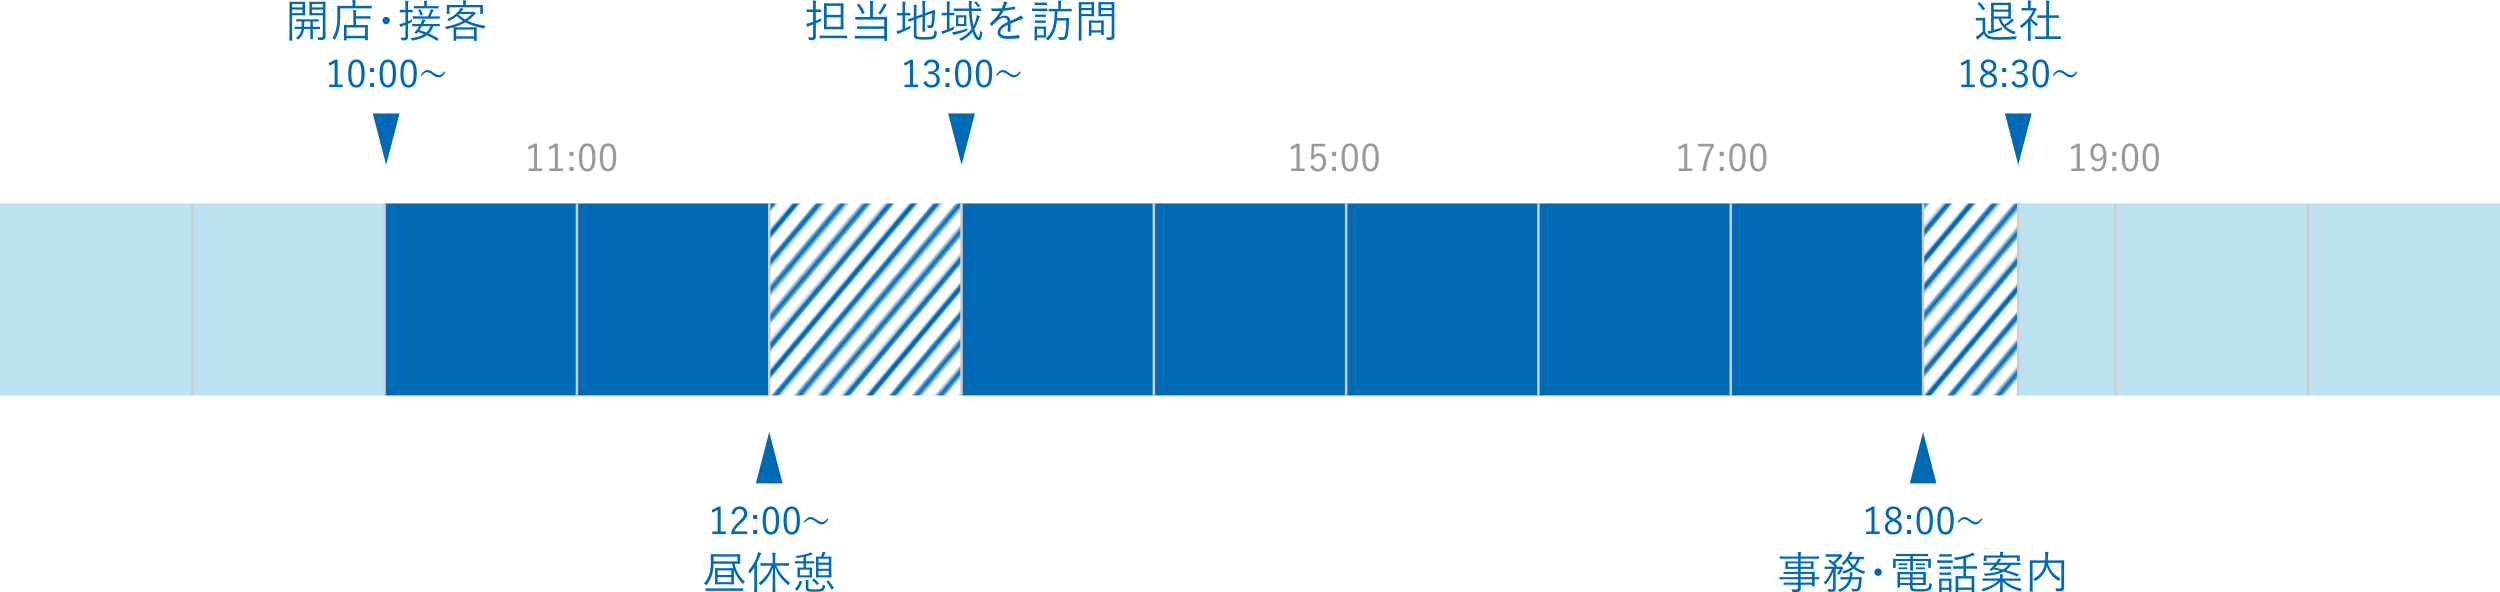 <?xml version="1.0" encoding="UTF-8"?>
<svg id="_イヤー_2" data-name="レイヤー 2" xmlns="http://www.w3.org/2000/svg" xmlns:xlink="http://www.w3.org/1999/xlink" viewBox="0 0 1000 237">
  <defs>
    <style>
      .cls-1 {
        stroke: #0069b6;
        stroke-width: 2.16px;
      }

      .cls-1, .cls-2, .cls-3 {
        fill: none;
      }

      .cls-4 {
        fill: #0069b6;
      }

      .cls-5 {
        fill: url(#_0_lpi_30__2);
      }

      .cls-6 {
        fill: #999;
      }

      .cls-7 {
        fill: #bbe2f1;
      }

      .cls-3 {
        stroke: #ccc;
        stroke-miterlimit: 10;
        stroke-width: 1px;
      }
    </style>
    <pattern id="_0_lpi_30__2" data-name="10 lpi 30% 2" x="0" y="0" width="72" height="72" patternTransform="translate(8826.25 -5818.65) rotate(-49.96) skewX(.08)" patternUnits="userSpaceOnUse" viewBox="0 0 72 72">
      <g>
        <rect class="cls-2" width="72" height="72"/>
        <g>
          <line class="cls-1" x1="71.75" y1="68.4" x2="144.25" y2="68.4"/>
          <line class="cls-1" x1="71.75" y1="54" x2="144.25" y2="54"/>
          <line class="cls-1" x1="71.75" y1="39.6" x2="144.25" y2="39.6"/>
          <line class="cls-1" x1="71.75" y1="25.2" x2="144.25" y2="25.2"/>
          <line class="cls-1" x1="71.75" y1="10.8" x2="144.25" y2="10.8"/>
          <line class="cls-1" x1="71.75" y1="61.2" x2="144.25" y2="61.2"/>
          <line class="cls-1" x1="71.75" y1="46.8" x2="144.25" y2="46.8"/>
          <line class="cls-1" x1="71.75" y1="32.4" x2="144.25" y2="32.4"/>
          <line class="cls-1" x1="71.75" y1="18" x2="144.25" y2="18"/>
          <line class="cls-1" x1="71.75" y1="3.6" x2="144.25" y2="3.6"/>
        </g>
        <g>
          <line class="cls-1" x1="-.25" y1="68.4" x2="72.25" y2="68.4"/>
          <line class="cls-1" x1="-.25" y1="54" x2="72.25" y2="54"/>
          <line class="cls-1" x1="-.25" y1="39.6" x2="72.25" y2="39.6"/>
          <line class="cls-1" x1="-.25" y1="25.2" x2="72.25" y2="25.2"/>
          <line class="cls-1" x1="-.25" y1="10.8" x2="72.25" y2="10.8"/>
          <line class="cls-1" x1="-.25" y1="61.2" x2="72.25" y2="61.2"/>
          <line class="cls-1" x1="-.25" y1="46.8" x2="72.25" y2="46.8"/>
          <line class="cls-1" x1="-.25" y1="32.4" x2="72.25" y2="32.4"/>
          <line class="cls-1" x1="-.25" y1="18" x2="72.25" y2="18"/>
          <line class="cls-1" x1="-.25" y1="3.6" x2="72.25" y2="3.6"/>
        </g>
        <g>
          <line class="cls-1" x1="-72.25" y1="68.4" x2=".25" y2="68.4"/>
          <line class="cls-1" x1="-72.25" y1="54" x2=".25" y2="54"/>
          <line class="cls-1" x1="-72.25" y1="39.6" x2=".25" y2="39.6"/>
          <line class="cls-1" x1="-72.25" y1="25.2" x2=".25" y2="25.2"/>
          <line class="cls-1" x1="-72.25" y1="10.8" x2=".25" y2="10.8"/>
          <line class="cls-1" x1="-72.25" y1="61.2" x2=".25" y2="61.2"/>
          <line class="cls-1" x1="-72.25" y1="46.8" x2=".25" y2="46.8"/>
          <line class="cls-1" x1="-72.25" y1="32.4" x2=".25" y2="32.4"/>
          <line class="cls-1" x1="-72.25" y1="18" x2=".25" y2="18"/>
          <line class="cls-1" x1="-72.25" y1="3.6" x2=".25" y2="3.6"/>
        </g>
      </g>
    </pattern>
  </defs>
  <g id="_キスト" data-name="テキスト">
    <g>
      <rect class="cls-4" x="153.85" y="81.38" width="76.92" height="76.81"/>
      <rect class="cls-7" x="0" y="81.38" width="76.92" height="76.81"/>
      <rect class="cls-7" x="76.92" y="81.38" width="76.92" height="76.81"/>
      <rect class="cls-5" x="769.23" y="81.38" width="38.46" height="76.81"/>
      <rect class="cls-7" x="807.69" y="81.38" width="38.46" height="76.81"/>
      <rect class="cls-4" x="230.77" y="81.38" width="76.92" height="76.81"/>
      <rect class="cls-5" x="307.69" y="81.38" width="76.92" height="76.81"/>
      <rect class="cls-4" x="384.62" y="81.38" width="76.92" height="76.81"/>
      <rect class="cls-4" x="461.54" y="81.38" width="76.92" height="76.81"/>
      <rect class="cls-4" x="538.46" y="81.38" width="76.92" height="76.81"/>
      <rect class="cls-4" x="615.38" y="81.38" width="76.92" height="76.81"/>
      <rect class="cls-4" x="692.31" y="81.38" width="76.92" height="76.81"/>
      <rect class="cls-7" x="846.15" y="81.38" width="76.92" height="76.81"/>
      <rect class="cls-7" x="923.08" y="81.38" width="76.92" height="76.81"/>
      <line class="cls-3" x1="76.92" y1="81.38" x2="76.92" y2="158.2"/>
      <line class="cls-3" x1="153.85" y1="81.38" x2="153.85" y2="158.2"/>
      <line class="cls-3" x1="230.77" y1="81.38" x2="230.77" y2="158.2"/>
      <line class="cls-3" x1="307.69" y1="81.38" x2="307.69" y2="158.2"/>
      <line class="cls-3" x1="384.62" y1="81.38" x2="384.62" y2="158.2"/>
      <line class="cls-3" x1="461.54" y1="81.38" x2="461.54" y2="158.2"/>
      <line class="cls-3" x1="538.46" y1="81.38" x2="538.46" y2="158.2"/>
      <line class="cls-3" x1="615.38" y1="81.38" x2="615.38" y2="158.2"/>
      <line class="cls-3" x1="692.31" y1="81.38" x2="692.31" y2="158.2"/>
      <line class="cls-3" x1="769.23" y1="81.38" x2="769.23" y2="158.2"/>
      <line class="cls-3" x1="846.15" y1="81.38" x2="846.15" y2="158.2"/>
      <line class="cls-3" x1="807.3" y1="81.38" x2="807.3" y2="158.2"/>
      <line class="cls-3" x1="923.08" y1="81.38" x2="923.08" y2="158.2"/>
      <g>
        <path class="cls-6" d="M214.81,67.39h2.04v1h-5.41v-1h2.17v-8.66c-.57,.39-1.32,.76-2.16,1.08l-.21-1.09c.91-.3,1.78-.76,2.55-1.29h1.02v9.96Z"/>
        <path class="cls-6" d="M223.13,67.39h2.04v1h-5.41v-1h2.17v-8.66c-.57,.39-1.32,.76-2.16,1.08l-.21-1.09c.91-.3,1.78-.76,2.55-1.29h1.02v9.96Z"/>
        <path class="cls-6" d="M229.42,62.37h-1.63v-1.63h1.63v1.63Zm0,6.02h-1.63v-1.63h1.63v1.63Z"/>
        <path class="cls-6" d="M238.18,62.91c0,3.97-1.17,5.68-3.3,5.68s-3.28-1.68-3.28-5.65,1.21-5.59,3.31-5.59,3.27,1.6,3.27,5.56Zm-5.31,.02c0,3.36,.66,4.63,2.01,4.63s2.02-1.27,2.02-4.63-.65-4.54-1.99-4.54-2.04,1.17-2.04,4.54Z"/>
        <path class="cls-6" d="M246.5,62.91c0,3.97-1.17,5.68-3.3,5.68s-3.28-1.68-3.28-5.65,1.21-5.59,3.31-5.59,3.27,1.6,3.27,5.56Zm-5.31,.02c0,3.36,.66,4.63,2.01,4.63s2.02-1.27,2.02-4.63-.65-4.54-1.99-4.54-2.04,1.17-2.04,4.54Z"/>
      </g>
      <g>
        <path class="cls-6" d="M519.82,67.39h2.04v1h-5.41v-1h2.17v-8.66c-.57,.39-1.32,.76-2.16,1.08l-.21-1.09c.91-.3,1.78-.76,2.55-1.29h1.02v9.96Z"/>
        <path class="cls-6" d="M530.07,58.57h-4.39l-.12,2.59c-.02,.39-.06,.87-.09,1.24,.4-.64,1.17-1.08,2.02-1.08,1.68,0,2.98,1.39,2.98,3.52,0,2.35-1.44,3.74-3.28,3.74-1.54,0-2.64-.7-3.12-2.13l1.21-.45c.28,1.06,.93,1.56,1.89,1.56,1.22,0,2.01-.99,2.01-2.68s-.73-2.55-1.9-2.55c-.84,0-1.55,.51-1.84,1.41l-1.02-.15,.25-6.07h5.4v1.03Z"/>
        <path class="cls-6" d="M534.43,62.37h-1.63v-1.63h1.63v1.63Zm0,6.02h-1.63v-1.63h1.63v1.63Z"/>
        <path class="cls-6" d="M543.19,62.91c0,3.97-1.17,5.68-3.3,5.68s-3.28-1.68-3.28-5.65,1.21-5.59,3.31-5.59,3.27,1.6,3.27,5.56Zm-5.31,.02c0,3.36,.66,4.63,2.01,4.63s2.02-1.27,2.02-4.63-.65-4.54-1.99-4.54-2.04,1.17-2.04,4.54Z"/>
        <path class="cls-6" d="M551.51,62.91c0,3.97-1.17,5.68-3.3,5.68s-3.28-1.68-3.28-5.65,1.21-5.59,3.31-5.59,3.27,1.6,3.27,5.56Zm-5.31,.02c0,3.36,.66,4.63,2.01,4.63s2.02-1.27,2.02-4.63-.65-4.54-1.99-4.54-2.04,1.17-2.04,4.54Z"/>
      </g>
      <g>
        <path class="cls-6" d="M674.9,67.39h2.04v1h-5.41v-1h2.17v-8.66c-.57,.39-1.32,.76-2.16,1.08l-.21-1.09c.91-.3,1.78-.76,2.55-1.29h1.02v9.96Z"/>
        <path class="cls-6" d="M685.57,58.46c-1.89,3.04-2.85,5.98-3.16,9.93h-1.38c.36-3.92,1.47-6.81,3.3-9.81h-5.14v-1.05h6.39v.93Z"/>
        <path class="cls-6" d="M689.51,62.37h-1.63v-1.63h1.63v1.63Zm0,6.02h-1.63v-1.63h1.63v1.63Z"/>
        <path class="cls-6" d="M698.27,62.91c0,3.97-1.17,5.68-3.3,5.68s-3.28-1.68-3.28-5.65,1.21-5.59,3.31-5.59,3.27,1.6,3.27,5.56Zm-5.31,.02c0,3.36,.66,4.63,2.01,4.63s2.02-1.27,2.02-4.63-.65-4.54-1.99-4.54-2.04,1.17-2.04,4.54Z"/>
        <path class="cls-6" d="M706.59,62.91c0,3.97-1.17,5.68-3.3,5.68s-3.28-1.68-3.28-5.65,1.21-5.59,3.31-5.59,3.27,1.6,3.27,5.56Zm-5.31,.02c0,3.36,.66,4.63,2.01,4.63s2.02-1.27,2.02-4.63-.65-4.54-1.99-4.54-2.04,1.17-2.04,4.54Z"/>
      </g>
      <g>
        <path class="cls-6" d="M831.91,67.39h2.04v1h-5.41v-1h2.17v-8.66c-.57,.39-1.32,.76-2.16,1.08l-.21-1.09c.91-.3,1.78-.76,2.55-1.29h1.02v9.96Z"/>
        <path class="cls-6" d="M837.62,66.55c.3,.7,.76,1.03,1.39,1.03,1.45,0,2.31-1.2,2.4-4.57-.55,1.02-1.38,1.51-2.4,1.51-1.62,0-2.88-1.35-2.88-3.45,0-2.26,1.29-3.73,3.1-3.73,2.02,0,3.36,1.57,3.36,5.11,0,4.33-1.32,6.13-3.58,6.13-1.26,0-2.13-.48-2.59-1.48l1.2-.55Zm1.66-8.19c-1.18,0-1.89,1.03-1.89,2.71,0,1.53,.76,2.44,1.83,2.44,.9,0,1.59-.51,2.13-1.62-.03-2.28-.73-3.53-2.07-3.53Z"/>
        <path class="cls-6" d="M846.53,62.37h-1.63v-1.63h1.63v1.63Zm0,6.02h-1.63v-1.63h1.63v1.63Z"/>
        <path class="cls-6" d="M855.28,62.91c0,3.97-1.17,5.68-3.3,5.68s-3.28-1.68-3.28-5.65,1.21-5.59,3.31-5.59,3.27,1.6,3.27,5.56Zm-5.31,.02c0,3.36,.66,4.63,2.01,4.63s2.02-1.27,2.02-4.63-.65-4.54-1.99-4.54-2.04,1.17-2.04,4.54Z"/>
        <path class="cls-6" d="M863.6,62.91c0,3.97-1.17,5.68-3.3,5.68s-3.28-1.68-3.28-5.65,1.21-5.59,3.31-5.59,3.27,1.6,3.27,5.56Zm-5.31,.02c0,3.36,.66,4.63,2.01,4.63s2.02-1.27,2.02-4.63-.65-4.54-1.99-4.54-2.04,1.17-2.04,4.54Z"/>
      </g>
      <g>
        <path class="cls-4" d="M135.04,33.84h2.04v1h-5.41v-1h2.17v-8.66c-.57,.39-1.32,.76-2.16,1.08l-.21-1.09c.91-.3,1.78-.76,2.55-1.29h1.02v9.96Z"/>
        <path class="cls-4" d="M145.85,29.36c0,3.97-1.17,5.68-3.3,5.68s-3.28-1.68-3.28-5.65,1.21-5.59,3.31-5.59,3.27,1.6,3.27,5.56Zm-5.31,.02c0,3.36,.66,4.63,2.01,4.63s2.02-1.27,2.02-4.63-.65-4.54-1.99-4.54-2.04,1.17-2.04,4.54Z"/>
        <path class="cls-4" d="M149.65,28.82h-1.63v-1.63h1.63v1.63Zm0,6.02h-1.63v-1.63h1.63v1.63Z"/>
        <path class="cls-4" d="M158.41,29.36c0,3.97-1.17,5.68-3.3,5.68s-3.28-1.68-3.28-5.65,1.21-5.59,3.31-5.59,3.27,1.6,3.27,5.56Zm-5.31,.02c0,3.36,.66,4.63,2.01,4.63s2.02-1.27,2.02-4.63-.65-4.54-1.99-4.54-2.04,1.17-2.04,4.54Z"/>
        <path class="cls-4" d="M166.73,29.36c0,3.97-1.17,5.68-3.3,5.68s-3.28-1.68-3.28-5.65,1.21-5.59,3.31-5.59,3.27,1.6,3.27,5.56Zm-5.31,.02c0,3.36,.66,4.63,2.01,4.63s2.02-1.27,2.02-4.63-.65-4.54-1.99-4.54-2.04,1.17-2.04,4.54Z"/>
        <path class="cls-4" d="M168.32,29.97c.9-1.32,1.69-1.96,2.64-1.96,.69,0,1.29,.27,2.26,.94,1.15,.82,1.73,1.11,2.37,1.11,.69,0,1.33-.36,2.17-1.53l.36,.42c-.88,1.39-1.71,2.02-2.66,2.02-.65,0-1.27-.25-2.26-.97-1.11-.82-1.7-1.11-2.37-1.11s-1.26,.36-2.15,1.48l-.36-.4Z"/>
      </g>
      <polygon class="cls-4" points="154.46 65.98 149.1 45.39 159.81 45.39 154.46 65.98"/>
      <g>
        <path class="cls-4" d="M122.01,4.35c0,1.11,.04,1.56,.04,1.65,0,.13-.02,.14-.14,.14-.09,0-.54-.04-1.8-.04h-3.26v6.27c0,2.57,.04,3.63,.04,3.74,0,.13-.02,.14-.14,.14h-.85c-.13,0-.14-.02-.14-.14,0-.11,.04-1.17,.04-3.74V4.6c0-2.57-.04-3.67-.04-3.77,0-.13,.02-.14,.14-.14,.11,0,.7,.04,2.03,.04h2.18c1.26,0,1.71-.04,1.8-.04,.13,0,.14,.02,.14,.14,0,.11-.04,.56-.04,1.65v1.87Zm-1.03-2.75h-4.14v1.37h4.14V1.6Zm0,2.23h-4.14v1.42h4.14v-1.42Zm7,7.67c0,.13-.02,.14-.14,.14-.09,0-.68-.04-2.45-.04h-.25v1.92c0,1.33,.04,1.87,.04,1.98,0,.13-.02,.14-.14,.14h-.79c-.13,0-.14-.02-.14-.14,0-.11,.04-.65,.04-1.98v-1.92h-2.56c-.13,.93-.25,1.4-.54,2.05-.34,.75-.88,1.46-1.6,2.03-.11,.09-.18,.14-.23,.14-.07,0-.14-.07-.29-.22-.2-.2-.41-.34-.63-.43,.77-.45,1.4-1.06,1.8-1.87,.27-.54,.43-1.11,.47-1.71h-.11c-1.76,0-2.34,.04-2.45,.04-.13,0-.14-.02-.14-.14v-.66c0-.13,.02-.14,.14-.14,.11,0,.68,.04,2.45,.04h.18c.02-.56,.05-1.26,.05-2.14-1.44,0-1.96,.04-2.02,.04-.14,0-.16-.02-.16-.14v-.66c0-.13,.02-.14,.16-.14,.07,0,.63,.04,2.32,.04h4c1.69,0,2.25-.04,2.34-.04,.11,0,.13,.02,.13,.14v.66c0,.13-.02,.14-.13,.14-.09,0-.63-.04-2.18-.04v2.14h.25c1.76,0,2.36-.04,2.45-.04,.13,0,.14,.02,.14,.14v.66Zm-3.85-2.91h-2.43c0,.84-.02,1.55-.05,2.14h2.48v-2.14Zm6.06,3.11c0,.99,.05,1.92,.05,2.61,0,.79-.13,1.1-.47,1.37-.34,.29-.74,.36-2.18,.36-.34,0-.32,0-.41-.34s-.18-.56-.32-.79c.47,.05,.88,.07,1.31,.07,.79,0,.95-.14,.95-.86V6.11h-3.29c-1.4,0-1.85,.04-1.94,.04-.14,0-.16-.02-.16-.14,0-.09,.04-.43,.04-1.55V2.37c0-1.1-.04-1.44-.04-1.55,0-.13,.02-.14,.16-.14,.09,0,.54,.04,1.94,.04h2.3c1.39,0,1.85-.04,1.94-.04,.13,0,.14,.02,.14,.14,0,.11-.04,.83-.04,2.57V11.7Zm-1.06-10.1h-4.34v1.37h4.34V1.6Zm0,2.23h-4.34v1.42h4.34v-1.42Z"/>
        <path class="cls-4" d="M148.72,3.23c0,.13-.02,.14-.13,.14s-.7-.04-2.52-.04h-10.01v2.59c0,1.94-.05,3.72-.38,5.39-.31,1.6-.81,2.97-1.64,4.44-.09,.14-.13,.23-.18,.23-.04,0-.11-.07-.23-.2-.23-.23-.52-.43-.72-.52,.88-1.38,1.37-2.7,1.71-4.38,.29-1.53,.34-3.27,.34-5.1,0-2.28-.04-3.22-.04-3.32,0-.13,.02-.14,.14-.14,.09,0,.76,.04,2.56,.04h3.4v-.9c0-.56-.02-1.02-.11-1.46,.43,0,.83,.04,1.19,.09,.14,.02,.22,.07,.22,.14,0,.13-.04,.22-.11,.34-.07,.14-.09,.43-.09,.86v.92h3.94c1.82,0,2.41-.04,2.52-.04s.13,.02,.13,.14v.77Zm-.59,4.12c0,.13-.02,.14-.14,.14-.09,0-.58-.04-2.11-.04h-3.49v2.57h2.18c1.75,0,2.34-.04,2.45-.04,.13,0,.14,.02,.14,.14,0,.09-.04,.5-.04,1.55v1.42c0,2.35,.04,2.75,.04,2.84,0,.13-.02,.14-.14,.14h-.83c-.13,0-.14-.02-.14-.14v-.63h-7.41v.74c0,.13-.02,.13-.13,.13h-.81c-.13,0-.14,0-.14-.13,0-.11,.04-.49,.04-2.88v-1.26c0-1.28-.04-1.67-.04-1.78,0-.13,.02-.14,.14-.14,.11,0,.7,.04,2.43,.04h1.21v-3.94c0-.84-.02-1.58-.11-2.08,.41,.02,.72,.04,1.15,.11,.13,.02,.22,.07,.22,.14,0,.14-.05,.22-.11,.36-.07,.18-.09,.72-.09,1.44v.43h3.49c1.53,0,2.02-.04,2.11-.04,.13,0,.14,.02,.14,.14v.75Zm-2.09,3.63h-7.41v3.36h7.41v-3.36Z"/>
        <path class="cls-4" d="M155.95,8.21c0,.81-.67,1.49-1.49,1.49s-1.49-.68-1.49-1.49,.68-1.49,1.49-1.49,1.49,.66,1.49,1.49Z"/>
        <path class="cls-4" d="M165.07,4.8c0,.13-.02,.14-.14,.14-.09,0-.43-.04-1.6-.04h-.13v3.61c.52-.23,1.1-.5,1.64-.77-.04,.2-.05,.47-.05,.77,0,.27-.02,.29-.25,.4l-1.33,.63v2.17c0,1.17,.02,2.03,.02,2.71,0,.86-.13,1.17-.49,1.44-.34,.23-.63,.32-1.78,.31q-.38,.02-.47-.34c-.07-.31-.2-.59-.32-.79,.41,.05,.7,.07,1.35,.07,.52,0,.65-.2,.65-.83v-4.3l-1.01,.4c-.4,.14-.59,.27-.68,.34-.07,.05-.14,.11-.23,.11-.07,0-.14-.04-.18-.14-.13-.32-.22-.65-.31-1.02,.47-.07,.94-.2,1.6-.43l.81-.31V4.91h-.5c-1.17,0-1.51,.04-1.62,.04s-.13-.02-.13-.14v-.75c0-.13,.02-.14,.13-.14s.45,.04,1.62,.04h.5v-1.47c0-1.08-.02-1.6-.13-2.19,.43,.02,.81,.05,1.15,.13,.13,.02,.22,.07,.22,.14,0,.13-.05,.22-.11,.34-.09,.2-.09,.52-.09,1.56v1.49h.13c1.17,0,1.51-.04,1.6-.04,.13,0,.14,.02,.14,.14v.75Zm10.85,5.55c0,.13-.02,.14-.14,.14-.09,0-.7-.04-2.45-.04-.45,1.22-1.06,2.17-1.82,2.95,1.33,.58,2.59,1.22,3.82,1.96q.13,.07-.02,.29l-.32,.47c-.16,.23-.2,.25-.32,.16-1.28-.88-2.57-1.58-3.94-2.17-1.51,1.15-3.44,1.71-5.58,2.07-.09,.02-.14,.02-.2,.02-.16,0-.22-.07-.32-.32-.09-.22-.25-.45-.45-.59,2.45-.29,4.19-.84,5.45-1.64-.76-.29-1.55-.58-2.39-.84l-.38,.49c-.13,.16-.23,.22-.5,.11l-.34-.14c-.31-.13-.32-.16-.18-.31,.34-.38,.85-.97,1.15-1.42,.2-.29,.47-.66,.7-1.06h-.16c-1.8,0-2.41,.04-2.5,.04-.13,0-.14-.02-.14-.14v-.68c0-.13,.02-.14,.14-.14,.09,0,.7,.04,2.5,.04h.68c.14-.23,.25-.47,.36-.7,.14-.34,.31-.7,.4-1.24,.47,.11,.77,.2,1.06,.31,.11,.04,.16,.11,.16,.22s-.07,.18-.18,.27c-.11,.09-.23,.25-.43,.66l-.25,.49h3.94c1.82,0,2.43-.04,2.52-.04,.13,0,.14,0,.14,.14v.68Zm0-3c0,.11-.02,.13-.14,.13-.09,0-.7-.02-2.5-.02h-5.58c-1.8,0-2.41,.02-2.48,.02-.13,0-.14-.02-.14-.13v-.7c0-.13,.02-.14,.14-.14,.07,0,.68,.04,2.48,.04h3.46c.4-.75,.68-1.4,.95-2.12,.07-.22,.13-.47,.14-.75,.41,.07,.68,.13,1.01,.22,.13,.04,.22,.09,.22,.18,0,.11-.07,.16-.14,.22-.09,.07-.18,.22-.23,.38-.29,.66-.56,1.2-.92,1.89h1.1c1.8,0,2.41-.04,2.5-.04,.13,0,.14,.02,.14,.14v.7Zm-.47-4.12c0,.13-.02,.14-.14,.14-.09,0-.68-.04-2.43-.04h-4.73c-1.75,0-2.34,.04-2.45,.04-.13,0-.14-.02-.14-.14v-.68c0-.13,.02-.14,.14-.14,.11,0,.7,.04,2.45,.04h1.53v-.68c0-.7-.02-1.08-.11-1.51,.43,.02,.81,.05,1.13,.09,.13,.02,.22,.07,.22,.14,0,.09-.04,.18-.09,.29-.07,.14-.11,.41-.11,1.04v.63h2.16c1.75,0,2.34-.04,2.43-.04,.13,0,.14,.02,.14,.14v.68Zm-7.54,.52c.2-.05,.23-.05,.29,.05,.38,.59,.63,1.19,.86,1.91,.04,.13,.04,.18-.16,.25l-.47,.16c-.22,.07-.27,.04-.31-.13-.22-.74-.47-1.31-.81-1.89-.05-.11-.07-.14,.13-.22l.47-.14Zm.88,6.7c-.31,.52-.61,1.01-.99,1.58,.92,.29,1.82,.61,2.7,.95,.79-.7,1.33-1.55,1.71-2.53h-3.42Z"/>
        <path class="cls-4" d="M188.86,4.76c.23,0,.36-.04,.43-.07s.11-.05,.16-.05c.11,0,.22,.07,.5,.36,.23,.25,.31,.38,.31,.49s-.05,.2-.18,.25c-.14,.05-.29,.16-.54,.41-.85,.86-1.64,1.56-2.48,2.17,1.98,.95,4.37,1.6,7.2,2.05-.22,.23-.34,.47-.47,.77q-.13,.31-.47,.23c-2.92-.61-5.25-1.38-7.2-2.43-1.24,.77-2.68,1.38-4.52,1.94,.18,.02,.79,.04,2.32,.04h4.25c1.69,0,2.29-.04,2.39-.04,.13,0,.14,.02,.14,.13s-.04,.5-.04,1.38v1.51c0,1.76,.04,2.23,.04,2.32,0,.11-.02,.13-.14,.13h-.81c-.13,0-.14-.02-.14-.13v-.75h-7.11v.72c0,.11-.02,.13-.14,.13h-.81c-.13,0-.14-.02-.14-.13,0-.09,.04-.56,.04-2.28v-1.35c0-1.04-.04-1.44-.04-1.55v-.05c-.76,.23-1.58,.45-2.5,.66q-.36,.09-.5-.22c-.13-.27-.29-.52-.45-.66,3.04-.59,5.31-1.29,7.22-2.35-.9-.56-1.69-1.2-2.43-1.94-.76,.65-1.67,1.28-2.84,1.9-.14,.07-.22,.13-.29,.13s-.11-.07-.2-.2c-.16-.25-.36-.43-.54-.54,2.48-1.17,3.85-2.37,4.91-3.76,.14-.2,.34-.52,.47-.83,.36,.09,.63,.18,.94,.31,.11,.05,.16,.09,.16,.18s-.09,.16-.18,.23c-.13,.09-.23,.22-.38,.4-.13,.16-.25,.32-.4,.49h4.46Zm4.3-1.17c0,1.53,.04,1.76,.04,1.85,0,.13-.02,.14-.14,.14h-.81c-.13,0-.14-.02-.14-.14V2.93h-12.33v2.52c0,.13-.02,.14-.14,.14h-.81c-.13,0-.14-.02-.14-.14,0-.11,.04-.32,.04-1.85v-.56c0-.58-.04-.83-.04-.93,0-.13,.02-.14,.14-.14,.09,0,.72,.04,2.48,.04h3.96v-.7c0-.43-.02-.79-.13-1.22,.4,.02,.83,.05,1.19,.09,.14,.02,.22,.07,.22,.14,0,.13-.05,.22-.11,.34-.05,.16-.09,.36-.09,.7v.65h4.23c1.78,0,2.39-.04,2.48-.04,.13,0,.14,.02,.14,.14,0,.09-.04,.36-.04,.81v.68Zm-3.55,8.25h-7.11v2.7h7.11v-2.7Zm-5.99-6.22l-.22,.23c.79,.75,1.69,1.4,2.7,1.96,.92-.61,1.76-1.33,2.59-2.19h-5.07Z"/>
      </g>
      <g>
        <path class="cls-4" d="M288.27,212.62h2.04v1h-5.41v-1h2.17v-8.66c-.57,.39-1.32,.76-2.16,1.08l-.21-1.09c.91-.3,1.78-.76,2.55-1.29h1.02v9.96Z"/>
        <path class="cls-4" d="M292.6,205.5c.32-1.9,1.57-2.91,3.25-2.91,1.78,0,3.04,1.05,3.04,2.83,0,1.2-.45,2.1-2.27,3.68-1.62,1.42-2.38,2.4-2.88,3.49h5.16v1.03h-6.4v-.93c.61-1.45,1.57-2.74,3.21-4.25,1.55-1.44,1.89-2.07,1.89-3.03,0-1.11-.72-1.8-1.77-1.8s-1.81,.72-2.01,2.16l-1.23-.28Z"/>
        <path class="cls-4" d="M302.89,207.61h-1.63v-1.63h1.63v1.63Zm0,6.02h-1.63v-1.63h1.63v1.63Z"/>
        <path class="cls-4" d="M311.65,208.15c0,3.97-1.17,5.68-3.3,5.68s-3.28-1.68-3.28-5.65,1.21-5.59,3.31-5.59,3.27,1.6,3.27,5.56Zm-5.31,.02c0,3.36,.66,4.63,2.01,4.63s2.02-1.27,2.02-4.63-.65-4.54-1.99-4.54-2.04,1.17-2.04,4.54Z"/>
        <path class="cls-4" d="M319.97,208.15c0,3.97-1.17,5.68-3.3,5.68s-3.28-1.68-3.28-5.65,1.21-5.59,3.31-5.59,3.27,1.6,3.27,5.56Zm-5.31,.02c0,3.36,.66,4.63,2.01,4.63s2.02-1.27,2.02-4.63-.65-4.54-1.99-4.54-2.04,1.17-2.04,4.54Z"/>
        <path class="cls-4" d="M321.55,208.76c.9-1.32,1.69-1.96,2.64-1.96,.69,0,1.29,.27,2.26,.94,1.15,.82,1.73,1.11,2.37,1.11,.69,0,1.33-.36,2.17-1.53l.36,.42c-.88,1.39-1.71,2.02-2.66,2.02-.65,0-1.27-.25-2.26-.97-1.11-.82-1.7-1.11-2.37-1.11s-1.26,.36-2.15,1.48l-.36-.4Z"/>
      </g>
      <polygon class="cls-4" points="307.69 172.78 313.04 193.36 302.34 193.36 307.69 172.78"/>
      <g>
        <path class="cls-4" d="M365.2,33.84h2.04v1h-5.41v-1h2.17v-8.66c-.57,.39-1.32,.76-2.16,1.08l-.21-1.09c.91-.3,1.78-.76,2.55-1.29h1.02v9.96Z"/>
        <path class="cls-4" d="M369.51,25.99c.48-1.42,1.65-2.19,3.13-2.19,1.79,0,3.06,1.09,3.06,2.67,0,1.32-.78,2.25-2.07,2.5v.13c1.44,.3,2.31,1.32,2.31,2.76,0,1.92-1.33,3.18-3.28,3.18-1.68,0-2.77-.66-3.34-2.17l1.2-.45c.4,1.15,1.06,1.6,2.14,1.6,1.2,0,1.99-.82,1.99-2.14,0-1.41-.79-2.23-2.46-2.23h-.84v-1.06h.75c1.54,0,2.32-.76,2.32-2.01,0-1.12-.76-1.75-1.8-1.75-.88,0-1.65,.51-1.92,1.57l-1.2-.4Z"/>
        <path class="cls-4" d="M379.81,28.82h-1.63v-1.63h1.63v1.63Zm0,6.02h-1.63v-1.63h1.63v1.63Z"/>
        <path class="cls-4" d="M388.57,29.36c0,3.97-1.17,5.68-3.3,5.68s-3.28-1.68-3.28-5.65,1.21-5.59,3.31-5.59,3.27,1.6,3.27,5.56Zm-5.31,.02c0,3.36,.66,4.63,2.01,4.63s2.02-1.27,2.02-4.63-.65-4.54-1.99-4.54-2.04,1.17-2.04,4.54Z"/>
        <path class="cls-4" d="M396.89,29.36c0,3.97-1.17,5.68-3.3,5.68s-3.28-1.68-3.28-5.65,1.21-5.59,3.31-5.59,3.27,1.6,3.27,5.56Zm-5.31,.02c0,3.36,.66,4.63,2.01,4.63s2.02-1.27,2.02-4.63-.65-4.54-1.99-4.54-2.04,1.17-2.04,4.54Z"/>
        <path class="cls-4" d="M398.47,29.97c.9-1.32,1.69-1.96,2.64-1.96,.69,0,1.29,.27,2.26,.94,1.15,.82,1.73,1.11,2.37,1.11,.69,0,1.33-.36,2.17-1.53l.36,.42c-.88,1.39-1.71,2.02-2.66,2.02-.65,0-1.27-.25-2.26-.97-1.11-.82-1.7-1.11-2.37-1.11s-1.26,.36-2.15,1.48l-.36-.4Z"/>
      </g>
      <polygon class="cls-4" points="384.62 65.98 379.26 45.39 389.97 45.39 384.62 65.98"/>
      <g>
        <path class="cls-4" d="M326.33,8.28c.74-.29,1.48-.63,2.16-.99-.04,.18-.05,.47-.05,.72,.02,.34,.02,.4-.31,.54-.56,.27-1.17,.54-1.8,.81v2.28c0,.99,.02,2.05,.02,2.71,0,.84-.13,1.17-.47,1.42-.36,.25-.7,.32-1.89,.31-.36,0-.38-.02-.47-.36-.09-.32-.22-.58-.36-.79,.47,.05,.92,.07,1.44,.07,.49,0,.65-.18,.65-.83v-4.38c-.45,.18-.9,.34-1.35,.5-.38,.13-.56,.23-.67,.32-.09,.07-.14,.13-.22,.13s-.14-.04-.2-.16c-.11-.32-.2-.66-.31-1.06,.49-.09,.95-.22,1.6-.43,.34-.11,.72-.23,1.13-.4v-3.9h-.67c-1.31,0-1.71,.04-1.8,.04-.13,0-.14-.02-.14-.14v-.77c0-.13,.02-.14,.14-.14,.09,0,.49,.04,1.8,.04h.67v-1.44c0-1.08-.02-1.6-.13-2.19,.45,.02,.85,.05,1.19,.11,.14,.02,.22,.09,.22,.14,0,.13-.05,.23-.11,.36-.07,.18-.09,.52-.09,1.55v1.47h.22c1.33,0,1.71-.04,1.8-.04,.13,0,.14,.02,.14,.14v.77c0,.13-.02,.14-.14,.14-.09,0-.47-.04-1.8-.04h-.22v3.49Zm12.54,6.87c0,.13-.02,.14-.14,.14-.09,0-.7-.04-2.5-.04h-5.7c-1.82,0-2.43,.04-2.52,.04-.11,0-.13-.02-.13-.14v-.77c0-.13,.02-.14,.13-.14,.09,0,.7,.04,2.52,.04h5.7c1.8,0,2.41-.04,2.5-.04,.13,0,.14,.02,.14,.14v.77Zm-1.49-5.88c0,1.6,.04,2.23,.04,2.34,0,.13-.02,.14-.14,.14-.11,0-.63-.04-2.2-.04h-3.19c-1.55,0-2.09,.04-2.18,.04-.13,0-.14-.02-.14-.14,0-.11,.04-.74,.04-2.34V3.77c0-1.62-.04-2.23-.04-2.32,0-.13,.02-.14,.14-.14,.09,0,.63,.04,2.18,.04h3.19c1.57,0,2.09-.04,2.2-.04,.13,0,.14,.02,.14,.14,0,.09-.04,.7-.04,2.32v5.5Zm-1.1-6.92h-5.6v3.61h5.6V2.35Zm0,4.58h-5.6v3.77h5.6v-3.77Z"/>
        <path class="cls-4" d="M354.79,13.6c0,1.8,.04,2.5,.04,2.59,0,.13-.02,.14-.14,.14h-.85c-.13,0-.14-.02-.14-.14v-.81h-9.12c-1.84,0-2.45,.04-2.56,.04s-.13-.02-.13-.14v-.81c0-.13,.02-.14,.13-.14s.72,.04,2.56,.04h9.12v-2.84h-8.19c-1.82,0-2.43,.04-2.52,.04-.14,0-.16-.02-.16-.14v-.77c0-.13,.02-.14,.16-.14,.09,0,.7,.04,2.52,.04h8.19v-2.75h-8.93c-1.84,0-2.45,.04-2.54,.04-.13,0-.14-.02-.14-.14v-.79c0-.14,.02-.16,.14-.16,.09,0,.7,.04,2.54,.04h3.26V2.37c0-.99-.02-1.49-.13-2.03,.43,.02,.92,.05,1.26,.11,.14,.02,.22,.09,.22,.18,0,.13-.05,.22-.11,.34-.09,.18-.11,.5-.11,1.4V6.76h2.97c1.82,0,2.47-.04,2.56-.04,.13,0,.14,.02,.14,.16,0,.09-.04,.63-.04,2.16v4.56Zm-11.3-12.08c.2-.11,.22-.11,.29,0,.72,.95,1.55,2.3,2.03,3.47,.05,.13,.07,.18-.16,.31l-.52,.27c-.23,.13-.27,.13-.32-.02-.47-1.19-1.3-2.62-1.98-3.5-.07-.09-.07-.13,.16-.25l.5-.27Zm11.07,.7c-.09,.07-.16,.14-.27,.36-.52,1.01-1.04,1.89-1.87,3-.11,.14-.16,.22-.23,.22s-.14-.05-.27-.14c-.22-.16-.43-.25-.65-.32,.92-1.17,1.57-2.26,2.05-3.29,.13-.29,.18-.49,.22-.7,.38,.14,.76,.32,1.06,.49,.13,.07,.13,.13,.13,.2,0,.05-.05,.13-.16,.2Z"/>
        <path class="cls-4" d="M362.06,11.3c.72-.31,1.42-.65,2.11-1.01-.04,.22-.05,.45-.04,.7,.02,.38,0,.4-.31,.54-1.15,.54-2.52,1.13-3.74,1.65-.45,.2-.59,.31-.67,.38-.07,.07-.16,.14-.25,.14-.07,0-.14-.07-.2-.2-.14-.29-.27-.63-.4-.99,.52-.09,1.06-.27,1.71-.52l.74-.29V6.16h-.43c-1.22,0-1.57,.04-1.67,.04-.13,0-.14-.02-.14-.14v-.75c0-.13,.02-.14,.14-.14,.11,0,.45,.04,1.67,.04h.43V3.11c0-1.28-.02-1.76-.13-2.48,.47,.02,.83,.05,1.15,.11,.13,.02,.2,.07,.2,.16s-.04,.18-.07,.32c-.07,.2-.11,.65-.11,1.85v2.12h.23c1.22,0,1.57-.04,1.67-.04,.13,0,.14,.02,.14,.14v.75c0,.13-.02,.14-.14,.14-.11,0-.45-.04-1.67-.04h-.23v5.14Zm4.5,2.26c0,.63,.14,.88,.49,1.04,.31,.16,.99,.25,2.9,.25,2.09,0,2.79-.13,3.22-.45,.41-.31,.5-.81,.58-2.28,.22,.16,.45,.29,.74,.4q.31,.13,.27,.43c-.16,1.62-.36,1.99-.88,2.34-.56,.38-1.44,.56-4.07,.56-2.23,0-3.08-.16-3.51-.38-.47-.22-.77-.65-.77-1.58V7.94c-1.39,.52-1.85,.74-1.94,.77-.13,.04-.14,.02-.18-.11l-.18-.77c-.04-.13-.02-.14,.09-.18,.09-.04,.67-.18,2.21-.74v-2.37c.02-1.22-.02-2.03-.11-2.66,.45,.02,.79,.04,1.12,.09,.16,.04,.25,.09,.25,.16,0,.13-.05,.22-.11,.34-.09,.18-.11,.63-.11,2.03v2.03l2.41-.86V2.75c0-1.2-.02-1.69-.13-2.41,.45,.02,.81,.05,1.13,.11,.13,.02,.22,.07,.22,.16s-.04,.16-.09,.31c-.07,.22-.11,.66-.11,1.71v2.68l1.55-.56c1.64-.59,2.21-.88,2.3-.88s.14,.05,.14,.14c-.02,.61-.02,1.06-.05,2.08-.05,1.37-.14,2.5-.34,3.54-.23,1.29-.7,1.6-1.48,1.6-.23,0-.47-.02-.74-.05q-.31-.04-.34-.4c-.04-.25-.13-.54-.23-.75,.43,.11,.81,.14,1.12,.14,.43,0,.61-.27,.74-1.17,.13-.93,.22-1.78,.23-3.74l-2.9,1.06v3.43c0,1.89,.04,2.68,.04,2.79,0,.13-.02,.14-.14,.14h-.81c-.13,0-.14-.02-.14-.14,0-.11,.04-.9,.04-2.79v-3.05l-2.41,.86v6Z"/>
        <path class="cls-4" d="M379.8,11.5c.65-.25,1.31-.56,1.93-.9-.05,.22-.07,.43-.07,.7q0,.38-.32,.54c-1.06,.52-2.32,1.01-3.47,1.42-.38,.14-.54,.23-.61,.29-.05,.05-.14,.11-.23,.11-.07,0-.14-.05-.2-.18-.11-.29-.22-.63-.31-.99,.5-.07,.88-.16,1.44-.34,.25-.09,.52-.16,.81-.27V6.11h-.34c-1.17,0-1.51,.04-1.62,.04s-.13-.02-.13-.14v-.75c0-.13,.02-.14,.13-.14s.45,.04,1.62,.04h.34V3.02c0-1.28-.02-1.76-.13-2.48,.47,.02,.81,.05,1.17,.11,.11,.02,.2,.07,.2,.16s-.04,.18-.07,.32c-.07,.2-.13,.65-.13,1.85v2.16h.14c1.15,0,1.49-.04,1.6-.04,.13,0,.14,.02,.14,.14v.75c0,.13-.02,.14-.14,.14-.11,0-.45-.04-1.6-.04h-.14v5.39Zm7.13,.47q-.02,.38-.36,.49c-1.31,.49-2.88,.92-4.19,1.24-.38,.09-.59,.18-.68,.23-.09,.05-.18,.13-.27,.13-.07,0-.14-.07-.2-.22-.11-.31-.22-.66-.29-1.02,.59-.02,1.04-.09,1.64-.22,1.21-.27,2.95-.68,4.46-1.29-.05,.22-.09,.43-.11,.66Zm1.73-7.58c.07,2.3,.29,4.24,.7,6,.41-.77,.76-1.65,1.04-2.64,.16-.59,.29-1.17,.32-1.74,.4,.11,.72,.22,1.01,.34,.16,.07,.23,.13,.23,.23s-.07,.18-.16,.29c-.13,.14-.2,.41-.4,1.02-.5,1.56-1.04,2.8-1.69,3.85,.65,2.12,1.42,3.06,1.73,3.06,.36,0,.54-.97,.63-2.52,.16,.2,.36,.34,.59,.45,.29,.13,.29,.16,.27,.5-.23,2.21-.67,2.82-1.55,2.82-.67,0-1.6-.95-2.39-3.27-1.08,1.37-2.43,2.39-4.19,3.41-.14,.07-.22,.13-.29,.13s-.14-.07-.27-.22c-.18-.22-.4-.41-.61-.52,2.11-1.04,3.76-2.26,4.98-3.99-.59-2.14-.92-4.58-1.01-7.21h-3.49c-1.82,0-2.41,.04-2.5,.04-.13,0-.14-.02-.14-.16v-.75c0-.13,.02-.14,.14-.14,.09,0,.68,.04,2.5,.04h3.46v-.92c0-1.15-.02-1.56-.13-2.21,.41,.02,.77,.05,1.15,.13,.16,.04,.23,.11,.23,.18,0,.13-.04,.23-.09,.36-.07,.18-.13,.41-.13,1.28v1.19h1.22c1.82,0,2.43-.04,2.52-.04,.13,0,.14,.02,.14,.14v.75c0,.14-.02,.16-.14,.16-.09,0-.7-.04-2.52-.04h-1.19Zm-2.12,4.55c0,.97,.04,1.28,.04,1.37,0,.13-.02,.14-.16,.14-.09,0-.36-.04-1.35-.04h-1.21c-.97,0-1.26,.04-1.35,.04-.13,0-.14-.02-.14-.14,0-.09,.04-.4,.04-1.37v-1.38c0-.95-.04-1.26-.04-1.35,0-.13,.02-.14,.14-.14,.09,0,.38,.04,1.35,.04h1.21c.99,0,1.26-.04,1.35-.04,.14,0,.16,.02,.16,.14,0,.09-.04,.4-.04,1.35v1.38Zm-.92-1.99h-2.3v2.64h2.3v-2.64Zm4.66-6.27c.2-.13,.2-.11,.31,0,.5,.45,.94,.97,1.35,1.56,.07,.11,.05,.14-.16,.29l-.34,.23c-.11,.07-.16,.11-.22,.11s-.07-.05-.13-.13c-.38-.59-.83-1.15-1.3-1.6-.11-.09-.09-.13,.13-.25l.36-.22Z"/>
        <path class="cls-4" d="M404.19,12.44c0,.14-.04,.2-.2,.22-.18,.04-.54,.07-.77,.07-.11,0-.16-.09-.16-.22,0-.79,0-1.67,.02-2.59-1.98,.99-2.95,1.91-2.95,2.98s.99,1.49,3.08,1.49c1.49,0,2.97-.18,4.28-.36,.09-.02,.16,0,.2,.13,.05,.27,.11,.63,.11,.88,0,.16-.07,.23-.14,.25-1.28,.16-2.75,.25-4.44,.25-2.52,0-4.16-.65-4.16-2.57,0-1.51,.99-2.73,3.98-4.19-.04-1.22-.45-1.71-1.51-1.69-.77,.02-1.8,.47-2.95,1.46-.65,.61-1.08,1.08-1.71,1.74-.11,.13-.18,.13-.27,.04-.18-.16-.49-.5-.63-.7-.05-.11-.07-.14,.04-.25,1.64-1.42,3.13-3.16,4.18-5-1.12,.07-2.21,.07-3.35,.04-.14,0-.18-.05-.2-.18-.04-.22-.09-.61-.11-.9,1.31,.07,2.72,.07,4.17-.02,.22-.54,.47-1.13,.65-1.8,.09-.31,.16-.57,.14-.97,.52,.09,1.04,.25,1.35,.4,.18,.09,.18,.27,.04,.4-.07,.07-.18,.2-.32,.5-.22,.45-.38,.83-.61,1.37,1.26-.13,2.56-.32,3.8-.59,.14-.04,.18-.04,.22,.07,.04,.25,.09,.5,.11,.79,0,.13-.04,.18-.23,.22-1.42,.25-2.95,.45-4.39,.59-.61,1.1-1.19,1.94-1.84,2.68l.02,.04c.76-.54,1.55-.77,2.25-.77,1.33,0,2.12,.7,2.27,2.1,.88-.4,1.91-.86,2.81-1.29,.52-.25,.99-.54,1.37-.92,.41,.36,.77,.83,.88,1.04,.14,.27,0,.38-.18,.41-.22,.04-.58,.13-.99,.29-1.37,.58-2.5,.99-3.82,1.55v3.02Z"/>
        <path class="cls-4" d="M418.94,4.3c0,.13-.02,.14-.16,.14-.11,0-.5-.04-1.89-.04h-2.07c-1.37,0-1.82,.04-1.91,.04-.11,0-.13-.02-.13-.14v-.75c0-.13,.02-.14,.13-.14,.09,0,.54,.04,1.91,.04h2.07c1.39,0,1.78-.04,1.89-.04,.14,0,.16,.02,.16,.14v.75Zm-.16-2.41c0,.13-.02,.14-.14,.14-.09,0-.41-.04-1.58-.04h-1.53c-1.15,0-1.48,.04-1.58,.04-.13,0-.14-.02-.14-.14v-.72c0-.13,.02-.14,.14-.14,.11,0,.43,.04,1.58,.04h1.53c1.17,0,1.49-.04,1.58-.04,.13,0,.14,.02,.14,.14v.72Zm-.34,11.66c0,.95,.04,1.26,.04,1.35,0,.13-.02,.14-.13,.14s-.41-.04-1.48-.04h-2.05v1.01c0,.11-.02,.13-.13,.13h-.74c-.13,0-.14-.02-.14-.13s.04-.47,.04-2.01v-1.62c0-1.15-.04-1.53-.04-1.64,0-.13,.02-.14,.14-.14,.11,0,.49,.04,1.58,.04h1.33c1.06,0,1.37-.04,1.48-.04s.13,.02,.13,.14c0,.09-.04,.47-.04,1.38v1.42Zm-.11-6.9c0,.13-.02,.14-.14,.14-.09,0-.4-.04-1.48-.04h-1.12c-1.08,0-1.39,.04-1.48,.04-.13,0-.14-.02-.14-.14v-.7c0-.13,.02-.14,.14-.14,.09,0,.4,.04,1.48,.04h1.12c1.08,0,1.39-.04,1.48-.04,.13,0,.14,.02,.14,.14v.7Zm0,2.37c0,.13-.02,.14-.14,.14-.09,0-.4-.04-1.48-.04h-1.12c-1.08,0-1.39,.04-1.48,.04-.13,0-.14-.02-.14-.14v-.7c0-.13,.02-.14,.14-.14,.09,0,.4,.04,1.48,.04h1.12c1.08,0,1.39-.04,1.48-.04,.13,0,.14,.02,.14,.14v.7Zm-.85,2.5h-2.66v2.61h2.66v-2.61Zm11.23-7.1c0,.13-.02,.14-.14,.14-.09,0-.67-.04-2.38-.04h-3.24c-.02,.97-.04,1.87-.11,2.7h2.97c1.21,0,1.55-.04,1.66-.04,.13,0,.16,.04,.16,.16-.04,.41-.05,.86-.05,1.26-.07,2.91-.27,4.4-.47,5.48-.29,1.42-.86,1.92-2.14,1.92-.32,0-.77-.02-1.17-.04q-.31-.02-.34-.4c-.04-.32-.13-.58-.23-.79,.81,.13,1.3,.14,1.71,.14,.65,0,.94-.4,1.1-1.17,.23-1.1,.45-2.57,.47-5.55h-3.73c-.38,3.54-1.33,5.82-3.33,7.82-.11,.13-.18,.18-.23,.18-.07,0-.13-.05-.25-.2-.22-.23-.43-.4-.67-.5,2.59-2.28,3.53-5.14,3.6-10.98-1.64,0-2.18,.04-2.29,.04-.13,0-.14-.02-.14-.14v-.74c0-.13,.02-.14,.14-.14,.11,0,.67,.04,2.38,.04h1.33v-1.46c0-.9-.02-1.38-.13-1.91,.43,.02,.83,.05,1.17,.11,.14,.02,.23,.07,.23,.14,0,.14-.05,.22-.11,.34-.07,.18-.11,.49-.11,1.31v1.46h1.82c1.71,0,2.29-.04,2.38-.04,.13,0,.14,.02,.14,.14v.74Z"/>
        <path class="cls-4" d="M437.63,4.71c0,1.11,.04,1.56,.04,1.65,0,.13-.02,.14-.14,.14-.09,0-.54-.04-1.8-.04h-3.15v5.89c0,2.57,.04,3.63,.04,3.74,0,.13-.02,.14-.14,.14h-.85c-.13,0-.14-.02-.14-.14,0-.11,.04-1.17,.04-3.74V4.73c0-2.57-.04-3.67-.04-3.77,0-.13,.02-.14,.14-.14,.11,0,.7,.04,2.03,.04h2.07c1.26,0,1.71-.04,1.8-.04,.13,0,.14,.02,.14,.14,0,.11-.04,.56-.04,1.65v2.1Zm-1.03-2.98h-4.03v1.46h4.03V1.73Zm0,2.32h-4.03v1.56h4.03v-1.56Zm4.89,7.08c0,2.28,.04,2.66,.04,2.75,0,.13-.02,.14-.14,.14h-.76c-.14,0-.16-.02-.16-.14v-.88h-3.89v1.2c0,.13-.02,.14-.14,.14h-.77c-.13,0-.14-.02-.14-.14,0-.09,.04-.49,.04-2.86v-1.26c0-1.26-.04-1.67-.04-1.78,0-.13,.02-.14,.14-.14,.11,0,.52,.04,1.85,.04h2.02c1.31,0,1.75-.04,1.85-.04,.13,0,.14,.02,.14,.14,0,.11-.04,.52-.04,1.47v1.35Zm-1.03-2.03h-3.89v3h3.89v-3Zm5.27,2.59c0,.99,.05,1.92,.05,2.61,0,.79-.13,1.1-.47,1.37-.34,.29-.79,.36-2.23,.36q-.32,0-.41-.34c-.09-.34-.18-.56-.32-.79,.47,.05,.88,.07,1.37,.07,.79,0,.95-.14,.95-.86V6.47h-3.22c-1.4,0-1.85,.04-1.94,.04-.14,0-.16-.02-.16-.14,0-.09,.04-.43,.04-1.55V2.5c0-1.1-.04-1.44-.04-1.55,0-.13,.02-.14,.16-.14,.09,0,.54,.04,1.94,.04h2.23c1.39,0,1.85-.04,1.94-.04,.13,0,.14,.02,.14,.14,0,.11-.04,.83-.04,2.57V11.68Zm-1.06-9.96h-4.26v1.46h4.26V1.73Zm0,2.32h-4.26v1.56h4.26v-1.56Z"/>
      </g>
      <polygon class="cls-4" points="807.3 65.98 801.95 45.39 812.65 45.39 807.3 65.98"/>
      <g>
        <path class="cls-4" d="M787.88,33.84h2.04v1h-5.41v-1h2.17v-8.66c-.57,.39-1.32,.76-2.16,1.08l-.21-1.09c.91-.3,1.78-.76,2.55-1.29h1.02v9.96Z"/>
        <path class="cls-4" d="M798.78,32.06c0,1.86-1.36,2.98-3.39,2.98s-3.37-1.09-3.37-2.94c0-1.29,.71-2.08,2.32-2.85-1.48-.73-2.02-1.56-2.02-2.76,0-1.53,1.24-2.7,3.07-2.7s3.12,1.11,3.12,2.65c0,1.2-.59,1.95-2.05,2.59,1.74,.79,2.32,1.66,2.32,3.01Zm-3.55-2.37c-1.44,.67-2.01,1.35-2.01,2.35,0,1.21,.84,2.02,2.18,2.02s2.19-.76,2.19-1.98c0-.96-.46-1.59-2.04-2.26l-.32-.13Zm.36-1.06c1.35-.58,1.74-1.21,1.74-2.14,0-1.02-.8-1.71-1.93-1.71s-1.89,.67-1.89,1.72c0,.84,.41,1.38,1.78,1.99l.3,.13Z"/>
        <path class="cls-4" d="M802.49,28.82h-1.63v-1.63h1.63v1.63Zm0,6.02h-1.63v-1.63h1.63v1.63Z"/>
        <path class="cls-4" d="M804.76,25.99c.48-1.42,1.65-2.19,3.13-2.19,1.78,0,3.06,1.09,3.06,2.67,0,1.32-.78,2.25-2.07,2.5v.13c1.44,.3,2.31,1.32,2.31,2.76,0,1.92-1.33,3.18-3.28,3.18-1.68,0-2.77-.66-3.34-2.17l1.2-.45c.4,1.15,1.06,1.6,2.14,1.6,1.2,0,1.99-.82,1.99-2.14,0-1.41-.79-2.23-2.46-2.23h-.84v-1.06h.75c1.54,0,2.32-.76,2.32-2.01,0-1.12-.76-1.75-1.8-1.75-.88,0-1.65,.51-1.92,1.57l-1.2-.4Z"/>
        <path class="cls-4" d="M819.57,29.36c0,3.97-1.17,5.68-3.3,5.68s-3.28-1.68-3.28-5.65,1.21-5.59,3.31-5.59,3.27,1.6,3.27,5.56Zm-5.31,.02c0,3.36,.66,4.63,2.01,4.63s2.02-1.27,2.02-4.63-.65-4.54-1.99-4.54-2.04,1.17-2.04,4.54Z"/>
        <path class="cls-4" d="M821.16,29.97c.9-1.32,1.69-1.96,2.64-1.96,.69,0,1.29,.27,2.26,.94,1.15,.82,1.73,1.11,2.37,1.11,.69,0,1.33-.36,2.17-1.53l.36,.42c-.88,1.39-1.71,2.02-2.66,2.02-.65,0-1.27-.25-2.26-.97-1.11-.82-1.7-1.11-2.37-1.11s-1.26,.36-2.15,1.48l-.36-.4Z"/>
      </g>
      <g>
        <path class="cls-4" d="M794.08,12.63c.34,.88,.74,1.38,1.55,1.76,.65,.31,1.89,.47,3.6,.47,2.3,0,4.89-.13,7.56-.38-.18,.23-.29,.5-.34,.81q-.05,.36-.41,.4c-2.34,.14-4.55,.22-6.39,.22-1.96,0-3.56-.18-4.43-.59-.83-.38-1.3-.93-1.67-1.78-.59,.63-1.22,1.19-1.94,1.76-.22,.18-.34,.29-.38,.38-.05,.11-.14,.16-.22,.16s-.14-.04-.22-.14c-.18-.29-.36-.61-.52-.97,.5-.25,.74-.4,1.1-.65,.56-.4,1.15-.9,1.67-1.46v-4.46h-1.33c-.94,0-1.17,.04-1.24,.04-.14,0-.16-.02-.16-.16v-.77c0-.13,.02-.14,.16-.14,.07,0,.31,.04,1.24,.04h.97c.92,0,1.19-.04,1.3-.04,.13,0,.14,.02,.14,.14,0,.09-.04,.54-.04,1.69v3.68Zm-2.47-11.7c.16-.11,.2-.11,.29-.04,.76,.75,1.44,1.58,2.07,2.53,.07,.11,.05,.14-.13,.29l-.47,.34c-.09,.07-.14,.09-.2,.09s-.09-.05-.14-.13c-.61-.99-1.22-1.8-1.94-2.53-.11-.11-.07-.16,.09-.27l.43-.29Zm8.78,6.54c.36,.97,.79,1.76,1.33,2.44,.99-.65,1.78-1.24,2.43-1.89,.14-.14,.36-.41,.5-.65,.29,.22,.54,.45,.77,.68,.09,.09,.13,.14,.13,.22s-.11,.14-.23,.18c-.14,.04-.29,.2-.54,.4-.72,.56-1.49,1.11-2.45,1.73,.95,.9,2.21,1.58,3.98,2.19-.16,.16-.32,.36-.49,.65-.11,.18-.16,.27-.25,.27-.05,0-.13-.04-.25-.09-3.2-1.33-4.95-3.11-5.9-6.13h-1.91v4.51c1.01-.27,2.11-.61,3.31-1.1-.05,.2-.07,.41-.07,.68,0,.32,0,.34-.29,.45-1.31,.49-2.56,.88-4.09,1.31-.38,.11-.56,.16-.63,.23-.07,.07-.13,.11-.22,.11-.07,0-.11-.05-.16-.16-.14-.32-.25-.66-.34-1.02,.43-.04,.83-.07,1.42-.22V3.85c0-1.74-.04-2.53-.04-2.62,0-.13,.02-.14,.14-.14,.11,0,.81,.04,2.36,.04h3.17c1.49,0,2.09-.04,2.18-.04,.13,0,.14,.02,.14,.14,0,.09-.04,.59-.04,1.8v2.55c0,1.22,.04,1.71,.04,1.82s-.02,.13-.14,.13c-.09,0-.68-.04-2.18-.04h-1.69Zm2.93-5.45h-5.81v1.78h5.81v-1.78Zm0,2.68h-5.81v1.89h5.81v-1.89Z"/>
        <path class="cls-4" d="M813.47,3.22c.18,0,.25-.02,.32-.07,.05-.02,.11-.04,.16-.04,.09,0,.22,.07,.45,.31,.22,.23,.31,.36,.31,.43,0,.09-.04,.14-.14,.23-.13,.09-.22,.16-.36,.43-.5,1.04-1.08,2.01-1.73,2.89,.79,.88,1.57,1.49,2.74,2.21-.18,.16-.38,.43-.5,.66-.07,.14-.13,.2-.2,.2-.05,0-.13-.04-.23-.13-.76-.61-1.48-1.28-2.03-1.99v5.61c0,1.44,.04,2.16,.04,2.25,0,.13-.02,.14-.14,.14h-.85c-.13,0-.14-.02-.14-.14,0-.09,.04-.81,.04-2.25v-5.01c-.72,.75-1.49,1.46-2.36,2.1-.13,.09-.2,.14-.27,.14s-.11-.07-.18-.23c-.13-.29-.27-.52-.43-.66,2.45-1.58,4.27-3.86,5.25-6.13h-2.61c-1.33,0-1.75,.04-1.84,.04-.13,0-.14-.02-.14-.14v-.74c0-.13,.02-.14,.14-.14,.09,0,.5,.04,1.84,.04h.59v-1.04c0-.99-.02-1.51-.13-2.03,.45,.02,.79,.05,1.17,.11,.14,.02,.23,.09,.23,.14,0,.14-.05,.22-.11,.34-.09,.2-.11,.5-.11,1.4v1.08h1.22Zm10.91,12.26c0,.13-.02,.14-.14,.14-.09,0-.68-.04-2.47-.04h-5.09c-1.76,0-2.38,.04-2.47,.04-.14,0-.16-.02-.16-.14v-.79c0-.13,.02-.14,.16-.14,.09,0,.7,.04,2.47,.04h1.82V7.15h-1.13c-1.66,0-2.21,.04-2.3,.04-.13,0-.14-.02-.14-.14v-.79c0-.13,.02-.14,.14-.14,.09,0,.65,.04,2.3,.04h1.13V2.64c0-1.28,0-1.76-.13-2.46,.47,.02,.86,.05,1.21,.11,.13,.02,.22,.07,.22,.14,0,.09-.04,.18-.07,.31-.09,.27-.13,.66-.13,1.87v3.54h1.53c1.66,0,2.21-.04,2.3-.04,.13,0,.14,.02,.14,.14v.79c0,.13-.02,.14-.14,.14-.09,0-.65-.04-2.3-.04h-1.53v7.42h2.18c1.78,0,2.38-.04,2.47-.04,.13,0,.14,.02,.14,.14v.79Z"/>
      </g>
      <g>
        <path class="cls-4" d="M296.06,224.17c0,.88,.04,1.11,.04,1.22,0,.13-.02,.14-.14,.14-.09,0-.67-.02-2.16-.04,.61,2.86,2.09,5.37,4.17,7.22-.23,.16-.47,.36-.65,.61-.11,.14-.14,.22-.22,.22-.05,0-.11-.07-.23-.2-1.42-1.47-2.54-3.23-3.33-5.32v3.85c0,1.22,.04,1.65,.04,1.74,0,.13-.02,.14-.14,.14-.11,0-.63-.04-2.18-.04h-2.95c-1.55,0-2.07,.04-2.18,.04-.13,0-.14-.02-.14-.14,0-.11,.04-.52,.04-1.74v-2.75c0-1.2-.04-1.64-.04-1.74,0-.13,.02-.14,.14-.14,.11,0,.63,.04,2.18,.04h2.95c1.17,0,1.75-.02,2.02-.02-.2-.56-.36-1.15-.5-1.76h-7.38c-.05,3.31-.72,5.95-2.68,8.41-.11,.14-.14,.22-.22,.22-.05,0-.11-.07-.23-.22-.22-.23-.47-.4-.68-.5,2.2-2.43,2.75-5.27,2.75-8.91,0-1.85-.04-2.61-.04-2.7,0-.13,.02-.14,.14-.14,.09,0,.74,.04,2.56,.04h6.39c1.84,0,2.48-.04,2.57-.04,.13,0,.14,.02,.14,.14,0,.09-.04,.34-.04,1.22v1.15Zm1.24,12.04c0,.13-.02,.14-.14,.14-.11,0-.68-.04-2.43-.04h-9.97c-1.73,0-2.32,.04-2.41,.04-.14,0-.16-.02-.16-.14v-.74c0-.13,.02-.14,.16-.14,.09,0,.68,.04,2.41,.04h9.97c1.75,0,2.32-.04,2.43-.04,.13,0,.14,.02,.14,.14v.74Zm-2.3-13.57h-9.59v1.91h9.59v-1.91Zm-2.5,5.52h-5.43v1.82h5.43v-1.82Zm0,2.68h-5.43v2.01h5.43v-2.01Z"/>
        <path class="cls-4" d="M301.7,229.49c0-.66,0-1.67,.04-2.53-.49,.74-1.01,1.47-1.62,2.19-.09,.11-.16,.18-.23,.18-.05,0-.11-.07-.18-.2-.14-.29-.29-.5-.47-.66,1.76-2.01,2.95-4.08,3.72-6.43,.14-.45,.23-.86,.27-1.2,.43,.13,.77,.25,1.12,.4,.16,.07,.18,.11,.18,.2,0,.11-.05,.16-.14,.23-.11,.09-.2,.29-.36,.7-.36,.95-.77,1.87-1.24,2.79v8.9c0,1.91,.04,2.71,.04,2.8,0,.13-.02,.14-.14,.14h-.86c-.13,0-.14-.02-.14-.14,0-.09,.04-.9,.04-2.8v-4.55Zm8.78-3.2c1.39,2.88,2.84,4.78,5.58,6.87-.22,.2-.38,.4-.54,.68-.09,.16-.14,.23-.2,.23-.07,0-.14-.05-.25-.16-2.48-2.14-3.8-3.94-5.04-6.85,.05,5.43,.14,9.43,.14,9.72,0,.13-.02,.14-.14,.14h-.88c-.13,0-.14-.02-.14-.14,0-.29,.07-4.3,.13-9.69-.95,2.8-2.41,4.91-4.68,6.86-.11,.11-.18,.16-.23,.16-.07,0-.13-.07-.22-.22-.14-.23-.32-.43-.58-.61,2.38-1.92,4.12-4.12,5.16-7.01h-1.71c-1.84,0-2.43,.04-2.52,.04-.13,0-.14-.02-.14-.14v-.79c0-.13,.02-.14,.14-.14,.09,0,.68,.04,2.52,.04h2.16v-2.05c0-1.08-.02-1.64-.13-2.17,.43,.02,.86,.05,1.19,.09,.14,.02,.23,.09,.23,.16,0,.14-.05,.22-.11,.34-.09,.2-.11,.54-.11,1.56v2.07h2.84c1.82,0,2.43-.04,2.54-.04s.13,.02,.13,.14v.79c0,.13-.02,.14-.13,.14s-.72-.04-2.54-.04h-2.48Z"/>
        <path class="cls-4" d="M325.61,225.25c0,.13-.02,.14-.14,.14-.09,0-.59-.04-2.16-.04h-.9v1.69h.5c1.28,0,1.71-.04,1.8-.04,.13,0,.14,.02,.14,.14,0,.09-.04,.38-.04,1.26v1.19c0,.88,.04,1.17,.04,1.26,0,.13-.02,.14-.14,.14-.09,0-.52-.04-1.8-.04h-1.98c-1.3,0-1.73,.04-1.82,.04-.13,0-.14-.02-.14-.14,0-.09,.04-.38,.04-1.26v-1.19c0-.88-.04-1.15-.04-1.26,0-.13,.02-.14,.14-.14,.09,0,.52,.04,1.82,.04h.49v-1.69h-1.19c-1.55,0-2.07,.04-2.16,.04-.13,0-.14-.02-.14-.14v-.65c0-.13,.02-.14,.14-.14,.09,0,.61,.04,2.16,.04h1.19v-1.71c-.77,.16-1.58,.29-2.45,.4-.27,.04-.31,.04-.41-.23-.09-.23-.23-.43-.38-.56,2.25-.2,3.89-.56,5.29-1.08,.36-.13,.58-.23,.83-.4,.29,.22,.47,.38,.63,.56,.07,.07,.11,.11,.11,.2,0,.07-.07,.18-.23,.2-.2,.02-.38,.07-.63,.16-.58,.2-1.15,.38-1.76,.54v1.92h.9c1.57,0,2.07-.04,2.16-.04,.13,0,.14,.02,.14,.14v.65Zm-4.97,7.33c.2,.09,.22,.13,.16,.25-.43,1.24-1.03,2.37-1.85,3.36-.09,.11-.13,.11-.31-.02l-.45-.31c-.22-.16-.23-.2-.14-.29,.79-.88,1.4-2.03,1.78-3.14,.04-.11,.07-.16,.31-.07l.5,.22Zm3.19-4.71h-3.85v2.26h3.85v-2.26Zm-.49,6.97c0,.45,.11,.68,.43,.77,.43,.11,1.13,.14,2.02,.14,1.01,0,2.12,.02,2.66-.29,.43-.2,.59-.79,.63-1.67,.2,.16,.45,.29,.72,.38,.31,.11,.32,.13,.27,.45-.14,1.06-.52,1.49-.97,1.71-.74,.36-1.94,.38-3.33,.38-1.26,0-2.14-.05-2.7-.22-.43-.14-.77-.43-.77-1.26v-1.9c0-.49,0-.92-.09-1.38,.4,.02,.79,.07,1.08,.13,.16,.04,.22,.09,.22,.16,0,.09-.02,.13-.07,.25-.05,.13-.09,.32-.09,.79v1.56Zm2.02-3.36c.14-.11,.2-.11,.29-.04,.7,.54,1.31,1.15,1.84,1.83,.09,.11,.09,.14-.09,.29l-.41,.32c-.2,.14-.22,.14-.31,.04-.56-.72-1.17-1.37-1.76-1.89-.11-.11-.11-.13,.07-.27l.38-.29Zm7.18-2.64c0,1.4,.04,1.92,.04,2.01,0,.13-.02,.14-.16,.14-.09,0-.52-.04-1.87-.04h-2.14c-1.37,0-1.78,.04-1.89,.04-.13,0-.14-.02-.14-.14,0-.09,.04-.61,.04-2.01v-4.06c0-1.4-.04-1.92-.04-2.01,0-.13,.02-.14,.14-.14,.11,0,.52,.04,1.85,.04,.18-.38,.32-.77,.45-1.15,.09-.27,.14-.49,.18-.84,.34,.05,.79,.14,1.06,.22,.13,.04,.18,.11,.18,.2,0,.07-.09,.16-.13,.2-.07,.07-.13,.16-.22,.36-.14,.31-.32,.74-.47,1.02h1.12c1.35,0,1.78-.04,1.87-.04,.14,0,.16,.02,.16,.14,0,.09-.04,.61-.04,2.01v4.06Zm-1.01-5.34h-4.14v1.58h4.14v-1.58Zm0,2.41h-4.14v1.62h4.14v-1.62Zm0,2.44h-4.14v1.76h4.14v-1.76Zm-.4,3.88c.16-.11,.2-.09,.29,.02,.86,.92,1.51,1.85,2.12,2.89,.07,.13,.05,.14-.14,.27l-.5,.31c-.23,.14-.27,.13-.34,0-.58-1.08-1.19-2.07-1.98-2.95-.09-.11-.07-.13,.13-.25l.43-.29Z"/>
      </g>
      <g>
        <path class="cls-4" d="M749.81,212.62h2.04v1h-5.41v-1h2.17v-8.66c-.57,.39-1.32,.76-2.16,1.08l-.21-1.09c.91-.3,1.78-.76,2.55-1.29h1.02v9.96Z"/>
        <path class="cls-4" d="M760.71,210.84c0,1.86-1.36,2.98-3.39,2.98s-3.37-1.09-3.37-2.94c0-1.29,.71-2.08,2.32-2.85-1.48-.73-2.02-1.56-2.02-2.76,0-1.53,1.24-2.7,3.07-2.7s3.12,1.11,3.12,2.65c0,1.2-.59,1.95-2.05,2.59,1.74,.79,2.32,1.66,2.32,3.01Zm-3.55-2.37c-1.44,.67-2.01,1.35-2.01,2.35,0,1.21,.84,2.02,2.18,2.02s2.19-.76,2.19-1.98c0-.96-.46-1.59-2.04-2.26l-.32-.13Zm.36-1.06c1.35-.58,1.74-1.21,1.74-2.14,0-1.02-.8-1.71-1.93-1.71s-1.89,.67-1.89,1.72c0,.84,.41,1.38,1.78,1.99l.3,.13Z"/>
        <path class="cls-4" d="M764.43,207.61h-1.63v-1.63h1.63v1.63Zm0,6.02h-1.63v-1.63h1.63v1.63Z"/>
        <path class="cls-4" d="M773.18,208.15c0,3.97-1.17,5.68-3.3,5.68s-3.28-1.68-3.28-5.65,1.21-5.59,3.31-5.59,3.27,1.6,3.27,5.56Zm-5.31,.02c0,3.36,.66,4.63,2.01,4.63s2.02-1.27,2.02-4.63-.65-4.54-1.99-4.54-2.04,1.17-2.04,4.54Z"/>
        <path class="cls-4" d="M781.5,208.15c0,3.97-1.17,5.68-3.3,5.68s-3.28-1.68-3.28-5.65,1.21-5.59,3.31-5.59,3.27,1.6,3.27,5.56Zm-5.31,.02c0,3.36,.66,4.63,2.01,4.63s2.02-1.27,2.02-4.63-.65-4.54-1.99-4.54-2.04,1.17-2.04,4.54Z"/>
        <path class="cls-4" d="M783.09,208.76c.9-1.32,1.69-1.96,2.64-1.96,.69,0,1.29,.27,2.26,.94,1.15,.82,1.73,1.11,2.37,1.11,.69,0,1.33-.36,2.17-1.53l.36,.42c-.88,1.39-1.71,2.02-2.66,2.02-.65,0-1.27-.25-2.26-.97-1.11-.82-1.7-1.11-2.37-1.11s-1.26,.36-2.15,1.48l-.36-.4Z"/>
      </g>
      <polygon class="cls-4" points="769.23 172.78 774.58 193.36 763.88 193.36 769.23 172.78"/>
      <g>
        <path class="cls-4" d="M727.73,231.57c0,.13-.02,.14-.13,.14-.09,0-.56-.02-1.76-.04v1.15c0,1.13,.04,1.53,.04,1.62,0,.13-.02,.14-.14,.14h-.79c-.13,0-.14-.02-.14-.14v-.56h-4.53c0,.5,.02,.95,.02,1.31,0,.79-.13,1.11-.5,1.37-.4,.25-1.04,.32-2.43,.32-.34,0-.34-.02-.45-.34-.11-.29-.23-.54-.43-.81,.63,.07,.97,.09,1.58,.07,.97,0,1.15-.14,1.15-.86v-1.06h-3.1c-1.84,0-2.43,.04-2.54,.04-.13,0-.14-.02-.14-.14v-.63c0-.13,.02-.14,.14-.14,.11,0,.7,.04,2.54,.04h3.1v-1.37h-4.95c-1.67,0-2.23,.04-2.32,.04-.13,0-.14-.02-.14-.14v-.63c0-.13,.02-.14,.14-.14,.09,0,.65,.04,2.32,.04h4.95v-1.26h-3.1c-1.82,0-2.43,.04-2.54,.04-.13,0-.14-.02-.14-.13v-.65c0-.13,.02-.14,.14-.14,.11,0,.72,.04,2.54,.04h3.1v-1.22h-2.38c-1.8,0-2.45,.04-2.54,.04-.13,0-.14-.02-.14-.16,0-.09,.04-.29,.04-.99v-.75c0-.68-.04-.88-.04-.99,0-.13,.02-.14,.14-.14,.09,0,.74,.04,2.54,.04h2.38v-1.11h-4.82c-1.69,0-2.27,.04-2.36,.04-.13,0-.14-.02-.14-.14v-.66c0-.13,.02-.14,.14-.14,.09,0,.67,.04,2.36,.04h4.82c0-.93-.02-1.42-.13-1.87,.45,0,.79,.04,1.17,.09,.13,.02,.22,.07,.22,.14,0,.14-.05,.22-.11,.34-.07,.18-.09,.47-.09,1.26v.04h4.82c1.69,0,2.25-.04,2.36-.04,.13,0,.14,.02,.14,.14v.66c0,.13-.02,.14-.14,.14-.11,0-.67-.04-2.36-.04h-4.82v1.11h2.45c1.82,0,2.45-.04,2.56-.04,.13,0,.14,.02,.14,.14,0,.11-.04,.31-.04,.99v.75c0,.7,.04,.9,.04,.99,0,.14-.02,.16-.14,.16-.11,0-.74-.04-2.56-.04h-2.45v1.22h2.9c1.84,0,2.48-.04,2.57-.04,.13,0,.14,.02,.14,.14,0,.09-.04,.47-.04,1.6v.4c1.21,0,1.67-.04,1.76-.04,.11,0,.13,.02,.13,.14v.63Zm-8.53-6.24h-4.03v1.38h4.03v-1.38Zm5.18,0h-4.12v1.38h4.12v-1.38Zm.41,4.24h-4.53v1.26h4.53v-1.26Zm0,2.1h-4.53v1.37h4.53v-1.37Z"/>
        <path class="cls-4" d="M736.04,226.67c.16,0,.29-.04,.34-.07,.05-.04,.09-.04,.16-.04,.09,0,.22,.07,.43,.25,.25,.23,.32,.36,.32,.47s-.04,.16-.18,.27c-.14,.11-.18,.23-.29,.47-.22,.45-.5,.97-.92,1.62-.11,.18-.16,.25-.25,.25-.05,0-.11-.04-.22-.11-.2-.13-.47-.18-.65-.22,.54-.77,.88-1.35,1.17-1.99h-1.69v5.27c0,.88,.02,1.55,.02,2.43,0,.61-.11,.93-.49,1.22-.25,.2-.76,.27-2.11,.23-.32-.02-.34-.02-.41-.36-.07-.31-.2-.54-.36-.74,.58,.07,1.04,.11,1.64,.11,.54,0,.68-.13,.68-.61v-4.28c0-.74,.02-1.51,.04-2.19-.56,1.62-1.31,3.22-2.81,4.92-.11,.13-.18,.2-.25,.2s-.14-.07-.23-.22c-.14-.22-.36-.4-.52-.49,1.58-1.38,2.72-3.67,3.38-5.5h-.72c-1.51,0-2.02,.04-2.11,.04-.13,0-.14-.02-.14-.14v-.68c0-.13,.02-.14,.14-.14,.09,0,.59,.04,2.11,.04h1.76c-.77-.81-1.53-1.46-2.5-2.16-.13-.09-.13-.13,.04-.27l.34-.31c.16-.14,.18-.14,.31-.05,.43,.31,.85,.59,1.22,.9,.76-.63,1.48-1.29,2.07-2.12h-2.99c-1.44,0-1.89,.02-1.98,.02-.13,0-.14,0-.14-.13v-.74c0-.13,.02-.14,.14-.14,.09,0,.54,.04,1.98,.04h3.13c.18,0,.34-.04,.41-.07,.07-.04,.13-.05,.2-.05,.11,0,.23,.07,.5,.34,.29,.29,.34,.4,.34,.52s-.14,.22-.25,.29c-.16,.11-.29,.29-.49,.52-.65,.75-1.24,1.4-2.2,2.16l.79,.77c.11,.09,.09,.13-.09,.29l-.23,.2h1.53Zm8.62,5.19c-.14,1.87-.23,3.04-.7,3.83-.31,.58-.85,.9-1.62,.9-.34,0-.74-.02-1.17-.04-.34-.02-.36-.04-.41-.43-.04-.25-.13-.49-.25-.7,.56,.11,1.04,.18,1.53,.18,.45,0,.72-.05,.95-.41,.36-.5,.5-1.73,.63-3.43h-2.99c-.65,2.34-2.11,3.81-4.37,4.91-.13,.07-.22,.11-.27,.11-.09,0-.14-.07-.27-.27-.14-.23-.34-.43-.58-.58,2.05-.74,3.72-2.01,4.44-4.17h-.94c-1.64,0-2.18,.04-2.27,.04-.14,0-.16-.02-.16-.14v-.68c0-.14,.02-.16,.16-.16,.09,0,.63,.04,2.27,.04h1.17c.07-.38,.11-.79,.13-1.24,.02-.23,0-.54-.04-.79,.36,.02,.74,.05,1.06,.13,.16,.04,.23,.09,.23,.16,0,.11-.04,.2-.11,.29s-.11,.32-.14,.59c-.04,.31-.07,.59-.13,.86h1.46c1.66,0,2.2-.04,2.29-.04,.13,0,.18,.05,.16,.18l-.07,.88Zm.92-8.3c0,.13-.02,.14-.14,.14-.09,0-.47-.02-1.53-.04-.38,1.26-.99,2.3-1.76,3.13,1.15,.84,2.52,1.46,3.99,1.76-.18,.22-.32,.43-.43,.7q-.14,.34-.49,.23c-1.31-.41-2.63-1.11-3.78-2.03-1.1,.92-2.38,1.55-3.69,1.94-.31,.09-.34,.09-.45-.2-.11-.27-.29-.5-.43-.65,1.35-.29,2.7-.84,3.82-1.74-.72-.68-1.35-1.46-1.82-2.32-.34,.43-.74,.88-1.24,1.4-.09,.11-.16,.16-.22,.16s-.11-.05-.22-.18c-.16-.2-.38-.36-.59-.45,1.44-1.22,2.18-2.34,2.79-3.54,.23-.5,.36-.86,.41-1.24,.38,.09,.79,.22,1.04,.32,.11,.04,.16,.11,.16,.18,0,.09-.05,.16-.14,.22-.11,.07-.27,.34-.4,.56l-.47,.84h3.47c1.42,0,1.87-.04,1.96-.04,.13,0,.14,.02,.14,.14v.68Zm-6.12,.11c.47,.93,1.13,1.76,1.93,2.5,.63-.68,1.13-1.51,1.46-2.5h-3.38Z"/>
        <path class="cls-4" d="M752.74,228.86c0,.81-.67,1.49-1.49,1.49s-1.49-.68-1.49-1.49,.68-1.49,1.49-1.49,1.49,.66,1.49,1.49Z"/>
        <path class="cls-4" d="M772.31,225.21c0,1.53,.04,1.74,.04,1.83,0,.13-.02,.14-.16,.14h-.77c-.13,0-.14-.02-.14-.14v-2.64h-6.12v1.92c0,1.22,.04,1.69,.04,1.78,0,.13-.02,.14-.14,.14h-.85c-.13,0-.14-.02-.14-.14,0-.09,.04-.58,.04-1.78v-1.92h-5.83v2.64c0,.13-.02,.14-.14,.14h-.79c-.13,0-.14-.02-.14-.14,0-.11,.04-.31,.04-1.83v-.59c0-.58-.04-.83-.04-.93,0-.13,.02-.14,.14-.14,.09,0,.7,.04,2.45,.04h4.32v-1.13h-3.06c-1.84,0-2.45,.04-2.56,.04-.13,0-.14-.02-.14-.14v-.68c0-.13,.02-.14,.14-.14,.11,0,.72,.04,2.56,.04h7.52c1.82,0,2.43-.04,2.54-.04,.13,0,.14,.02,.14,.14v.68c0,.13-.02,.14-.14,.14-.11,0-.72-.04-2.54-.04h-3.4v1.13h4.59c1.75,0,2.36-.04,2.45-.04,.14,0,.16,.02,.16,.14,0,.11-.04,.36-.04,.83v.7Zm-7.25,9.38c0,.68,.22,.88,.68,.97,.52,.09,1.31,.11,2.48,.11,1.62,0,2.48-.13,2.95-.45,.34-.25,.5-.65,.56-2.07,.2,.14,.47,.29,.76,.4,.31,.11,.31,.13,.27,.45-.14,1.31-.47,1.78-.97,2.1-.56,.36-1.69,.52-3.53,.52-1.46,0-2.56-.05-3.22-.2-.58-.14-1.03-.54-1.03-1.55v-.86h-4v.86c0,.13-.02,.14-.14,.14h-.79c-.11,0-.13-.02-.13-.14,0-.11,.04-.49,.04-1.65v-2.61c0-1.17-.04-1.58-.04-1.67,0-.14,.02-.16,.13-.16s.92,.04,2.7,.04h5.78c1.82,0,2.56-.04,2.66-.04,.13,0,.14,.02,.14,.16,0,.09-.04,.47-.04,1.58v1.8c0,1.06,.04,1.47,.04,1.58,0,.13-.02,.14-.14,.14-.11,0-.85-.04-2.66-.04h-2.5v.58Zm-2.14-8.64c0,.13-.02,.14-.14,.14-.09,0-.31-.02-1.17-.02h-.85c-.86,0-1.06,.02-1.17,.02-.13,0-.14-.02-.14-.14v-.5c0-.13,.02-.14,.14-.14,.11,0,.31,.04,1.17,.04h.85c.86,0,1.08-.04,1.17-.04,.13,0,.14,.02,.14,.14v.5Zm0,1.62c0,.13-.02,.14-.14,.14-.09,0-.31-.04-1.17-.04h-.85c-.86,0-1.06,.04-1.17,.04-.13,0-.14-.02-.14-.14v-.5c0-.13,.02-.14,.14-.14,.11,0,.31,.04,1.17,.04h.85c.86,0,1.08-.04,1.17-.04,.13,0,.14,.02,.14,.14v.5Zm1.1,2.1h-4v1.31h4v-1.31Zm0,2.1h-4v1.42h4v-1.42Zm5.27-2.1h-4.23v1.31h4.23v-1.31Zm0,2.1h-4.23v1.42h4.23v-1.42Zm.74-5.82c0,.13-.02,.14-.14,.14-.09,0-.31-.02-1.22-.02h-.95c-.9,0-1.12,.02-1.21,.02-.13,0-.14-.02-.14-.14v-.5c0-.13,.02-.14,.14-.14,.09,0,.31,.04,1.21,.04h.95c.92,0,1.13-.04,1.22-.04,.13,0,.14,.02,.14,.14v.5Zm0,1.62c0,.13-.02,.14-.14,.14-.09,0-.31-.04-1.22-.04h-.95c-.9,0-1.12,.04-1.21,.04-.13,0-.14-.02-.14-.14v-.5c0-.13,.02-.14,.14-.14,.09,0,.31,.04,1.21,.04h.95c.92,0,1.13-.04,1.22-.04,.13,0,.14,.02,.14,.14v.5Z"/>
        <path class="cls-4" d="M781.11,225c0,.14-.02,.16-.14,.16-.09,0-.52-.04-1.89-.04h-2.21c-1.37,0-1.8,.04-1.89,.04-.13,0-.14-.02-.14-.16v-.74c0-.13,.02-.14,.14-.14,.09,0,.52,.04,1.89,.04h2.21c1.37,0,1.8-.04,1.89-.04,.13,0,.14,.02,.14,.14v.74Zm-.54,9c0,2.1,.04,2.44,.04,2.53,0,.13-.02,.14-.14,.14h-.74c-.13,0-.14-.02-.14-.14v-.59h-2.92v.92c0,.13-.02,.14-.14,.14h-.74c-.13,0-.14-.02-.14-.14,0-.09,.04-.45,.04-2.64v-1.1c0-1.1-.04-1.47-.04-1.56,0-.13,.02-.14,.14-.14,.09,0,.45,.04,1.58,.04h1.49c1.15,0,1.49-.04,1.6-.04,.13,0,.14,.02,.14,.14,0,.07-.04,.45-.04,1.28v1.17Zm.11-11.48c0,.13-.02,.14-.14,.14-.11,0-.43-.04-1.58-.04h-1.55c-1.15,0-1.49,.04-1.58,.04-.13,0-.14-.02-.14-.14v-.72c0-.13,.02-.14,.14-.14,.09,0,.43,.04,1.58,.04h1.55c1.15,0,1.48-.04,1.58-.04,.13,0,.14,.02,.14,.14v.72Zm-.25,4.92c0,.13-.02,.14-.16,.14-.09,0-.38-.04-1.48-.04h-1.35c-1.1,0-1.4,.04-1.49,.04-.13,0-.14-.02-.14-.14v-.7c0-.13,.02-.14,.14-.14,.09,0,.4,.04,1.49,.04h1.35c1.1,0,1.39-.04,1.48-.04,.14,0,.16,.02,.16,.14v.7Zm0,2.39c0,.13-.02,.14-.16,.14-.09,0-.38-.04-1.48-.04h-1.35c-1.1,0-1.4,.04-1.49,.04-.13,0-.14-.02-.14-.14v-.7c0-.13,.02-.14,.14-.14,.09,0,.4,.04,1.49,.04h1.35c1.1,0,1.39-.04,1.48-.04,.14,0,.16,.02,.16,.14v.7Zm-.85,2.5h-2.92v2.73h2.92v-2.73Zm11.27-4.96c0,.13-.02,.14-.14,.14-.11,0-.68-.04-2.41-.04h-1.87v2.97h1.04c1.51,0,2.03-.04,2.14-.04,.13,0,.14,.02,.14,.14,0,.11-.04,.54-.04,1.69v1.53c0,2.5,.04,2.89,.04,2.98,0,.13-.02,.14-.14,.14h-.81c-.13,0-.14-.02-.14-.14v-.79h-5.36v.9c0,.13-.02,.14-.14,.14h-.81c-.13,0-.14-.02-.14-.14,0-.11,.04-.52,.04-3.04v-1.35c0-1.37-.04-1.82-.04-1.92,0-.13,.02-.14,.14-.14,.11,0,.63,.04,2.14,.04h.86v-2.97h-1.51c-1.75,0-2.3,.04-2.39,.04-.13,0-.14-.02-.14-.14v-.77c0-.13,.02-.14,.14-.14,.09,0,.65,.04,2.39,.04h1.51v-3.06c-.95,.22-1.94,.4-3.01,.54-.29,.04-.31,.04-.41-.25-.11-.29-.25-.5-.43-.68,2.74-.25,4.91-.81,6.48-1.44,.52-.22,.85-.41,1.06-.59,.27,.23,.54,.5,.74,.75,.09,.11,.13,.2,.13,.27,0,.09-.11,.14-.29,.14-.14,0-.38,.05-.56,.13-.86,.32-1.73,.61-2.63,.86v3.32h1.87c1.73,0,2.3-.04,2.41-.04,.13,0,.14,.02,.14,.14v.77Zm-2.2,4.03h-5.36v3.61h5.36v-3.61Z"/>
        <path class="cls-4" d="M801.81,232.27c1.87,1.58,3.78,2.44,7.02,3.29-.18,.18-.36,.41-.49,.66-.16,.32-.18,.32-.52,.22-2.9-.88-5.06-1.99-6.78-3.79,0,2.23,.07,3.83,.07,4.15,0,.13-.02,.13-.14,.13h-.85c-.13,0-.14,0-.14-.13,0-.32,.07-1.83,.09-4.11-1.71,1.81-3.92,2.93-6.55,3.79-.34,.11-.38,.13-.54-.2-.13-.25-.29-.45-.47-.61,2.95-.81,5.02-1.76,6.75-3.4h-3.71c-1.71,0-2.29,.04-2.38,.04-.14,0-.16-.02-.16-.14v-.68c0-.13,.02-.14,.16-.14,.09,0,.67,.04,2.38,.04h4.48v-.05c0-.58,0-.95-.13-1.65,.43,.02,.79,.05,1.13,.09,.14,.02,.23,.09,.23,.14,0,.16-.07,.27-.11,.4-.05,.22-.09,.56-.09,.99v.09h4.71c1.71,0,2.3-.04,2.39-.04,.13,0,.14,.02,.14,.14v.68c0,.13-.02,.14-.14,.14-.09,0-.68-.04-2.39-.04h-3.98Zm6.37-6.4c0,.13-.02,.14-.14,.14-.09,0-.68-.04-2.43-.04h-1.19c-.52,.84-1.19,1.55-2,2.1,1.64,.45,3.28,.99,5.07,1.65,.13,.04,.14,.07,0,.27l-.31,.41c-.16,.23-.18,.23-.32,.18-1.84-.75-3.62-1.38-5.43-1.91-1.85,.95-4.23,1.44-7.09,1.67-.32,.02-.34,.04-.47-.27-.11-.27-.23-.45-.4-.61,3.06-.16,5.15-.56,6.64-1.15-.9-.22-1.82-.41-2.75-.58-.2,.2-.38,.36-.54,.5-.09,.07-.18,.11-.4,.04l-.49-.16c-.2-.07-.2-.14-.11-.22,.29-.23,.63-.54,.88-.81,.36-.38,.7-.75,1.01-1.13h-1.78c-1.75,0-2.34,.04-2.43,.04-.14,0-.16-.02-.16-.14v-.65c0-.13,.02-.14,.16-.14,.09,0,.68,.04,2.43,.04h2.45l.32-.45c.25-.38,.54-.88,.67-1.26,.4,.09,.68,.18,.97,.29,.13,.05,.18,.11,.18,.22,0,.07-.11,.16-.22,.23-.13,.07-.31,.29-.5,.59-.09,.13-.18,.27-.27,.38h6.06c1.75,0,2.34-.04,2.43-.04,.13,0,.14,.02,.14,.14v.65Zm-.29-2.62c0,.66,.04,.95,.04,1.04,0,.11-.02,.13-.14,.13h-.83c-.13,0-.14-.02-.14-.13v-1.22h-12.22v1.22c0,.11-.02,.13-.14,.13h-.83c-.13,0-.14-.02-.14-.13,0-.09,.04-.38,.04-1.04v-.29c0-.29-.04-.58-.04-.68,0-.13,.02-.14,.14-.14,.11,0,.74,.04,2.5,.04h3.91v-.09c0-.47-.02-.95-.13-1.37,.4,0,.83,.02,1.19,.07,.13,.02,.22,.07,.22,.14,0,.13-.05,.22-.11,.34-.07,.16-.09,.45-.09,.84v.05h4.17c1.76,0,2.39-.04,2.5-.04,.13,0,.14,.02,.14,.14,0,.11-.04,.4-.04,.65v.32Zm-8.98,2.73c-.34,.45-.65,.81-.95,1.13,1.13,.2,2.21,.41,3.29,.68,.86-.52,1.49-1.13,2.03-1.82h-4.37Z"/>
        <path class="cls-4" d="M825.62,232.09c0,1.44,.04,2.3,.04,2.88,0,.54-.13,.92-.47,1.19-.29,.23-.79,.34-2.3,.34-.34,0-.36,0-.45-.36-.07-.32-.2-.63-.36-.84,.58,.05,1.28,.09,1.64,.09,.63-.02,.81-.16,.81-.68v-9.56h-5.4c.95,3.11,2.5,4.85,5.13,6.33-.25,.18-.47,.38-.63,.63-.11,.16-.16,.23-.23,.23s-.14-.05-.27-.14c-2.09-1.38-3.51-3.04-4.39-5.61-.09,.34-.2,.68-.32,.97-.7,1.74-1.69,3.25-4.07,4.73-.13,.09-.2,.14-.25,.14-.07,0-.13-.07-.23-.22-.2-.27-.38-.45-.61-.61,2.43-1.29,3.49-2.77,4.16-4.37,.25-.59,.41-1.31,.52-2.08h-4.9v8.72c0,1.8,.04,2.55,.04,2.64,0,.13-.02,.14-.14,.14h-.88c-.13,0-.14-.02-.14-.14,0-.09,.04-.83,.04-2.73v-6.76c0-1.91-.04-2.68-.04-2.77,0-.13,.02-.14,.14-.14,.11,0,.72,.04,2.52,.04h3.47c.04-.56,.05-1.11,.05-1.67,0-.59-.02-1.26-.11-1.78,.4,.02,.81,.05,1.21,.11,.14,.02,.2,.09,.2,.18,0,.11-.05,.22-.09,.34-.05,.18-.09,.54-.11,1.35,0,.43-.02,.95-.07,1.47h3.89c1.8,0,2.43-.04,2.52-.04,.13,0,.14,.02,.14,.14,0,.09-.04,.93-.04,2.84v5.01Z"/>
      </g>
    </g>
  </g>
</svg>